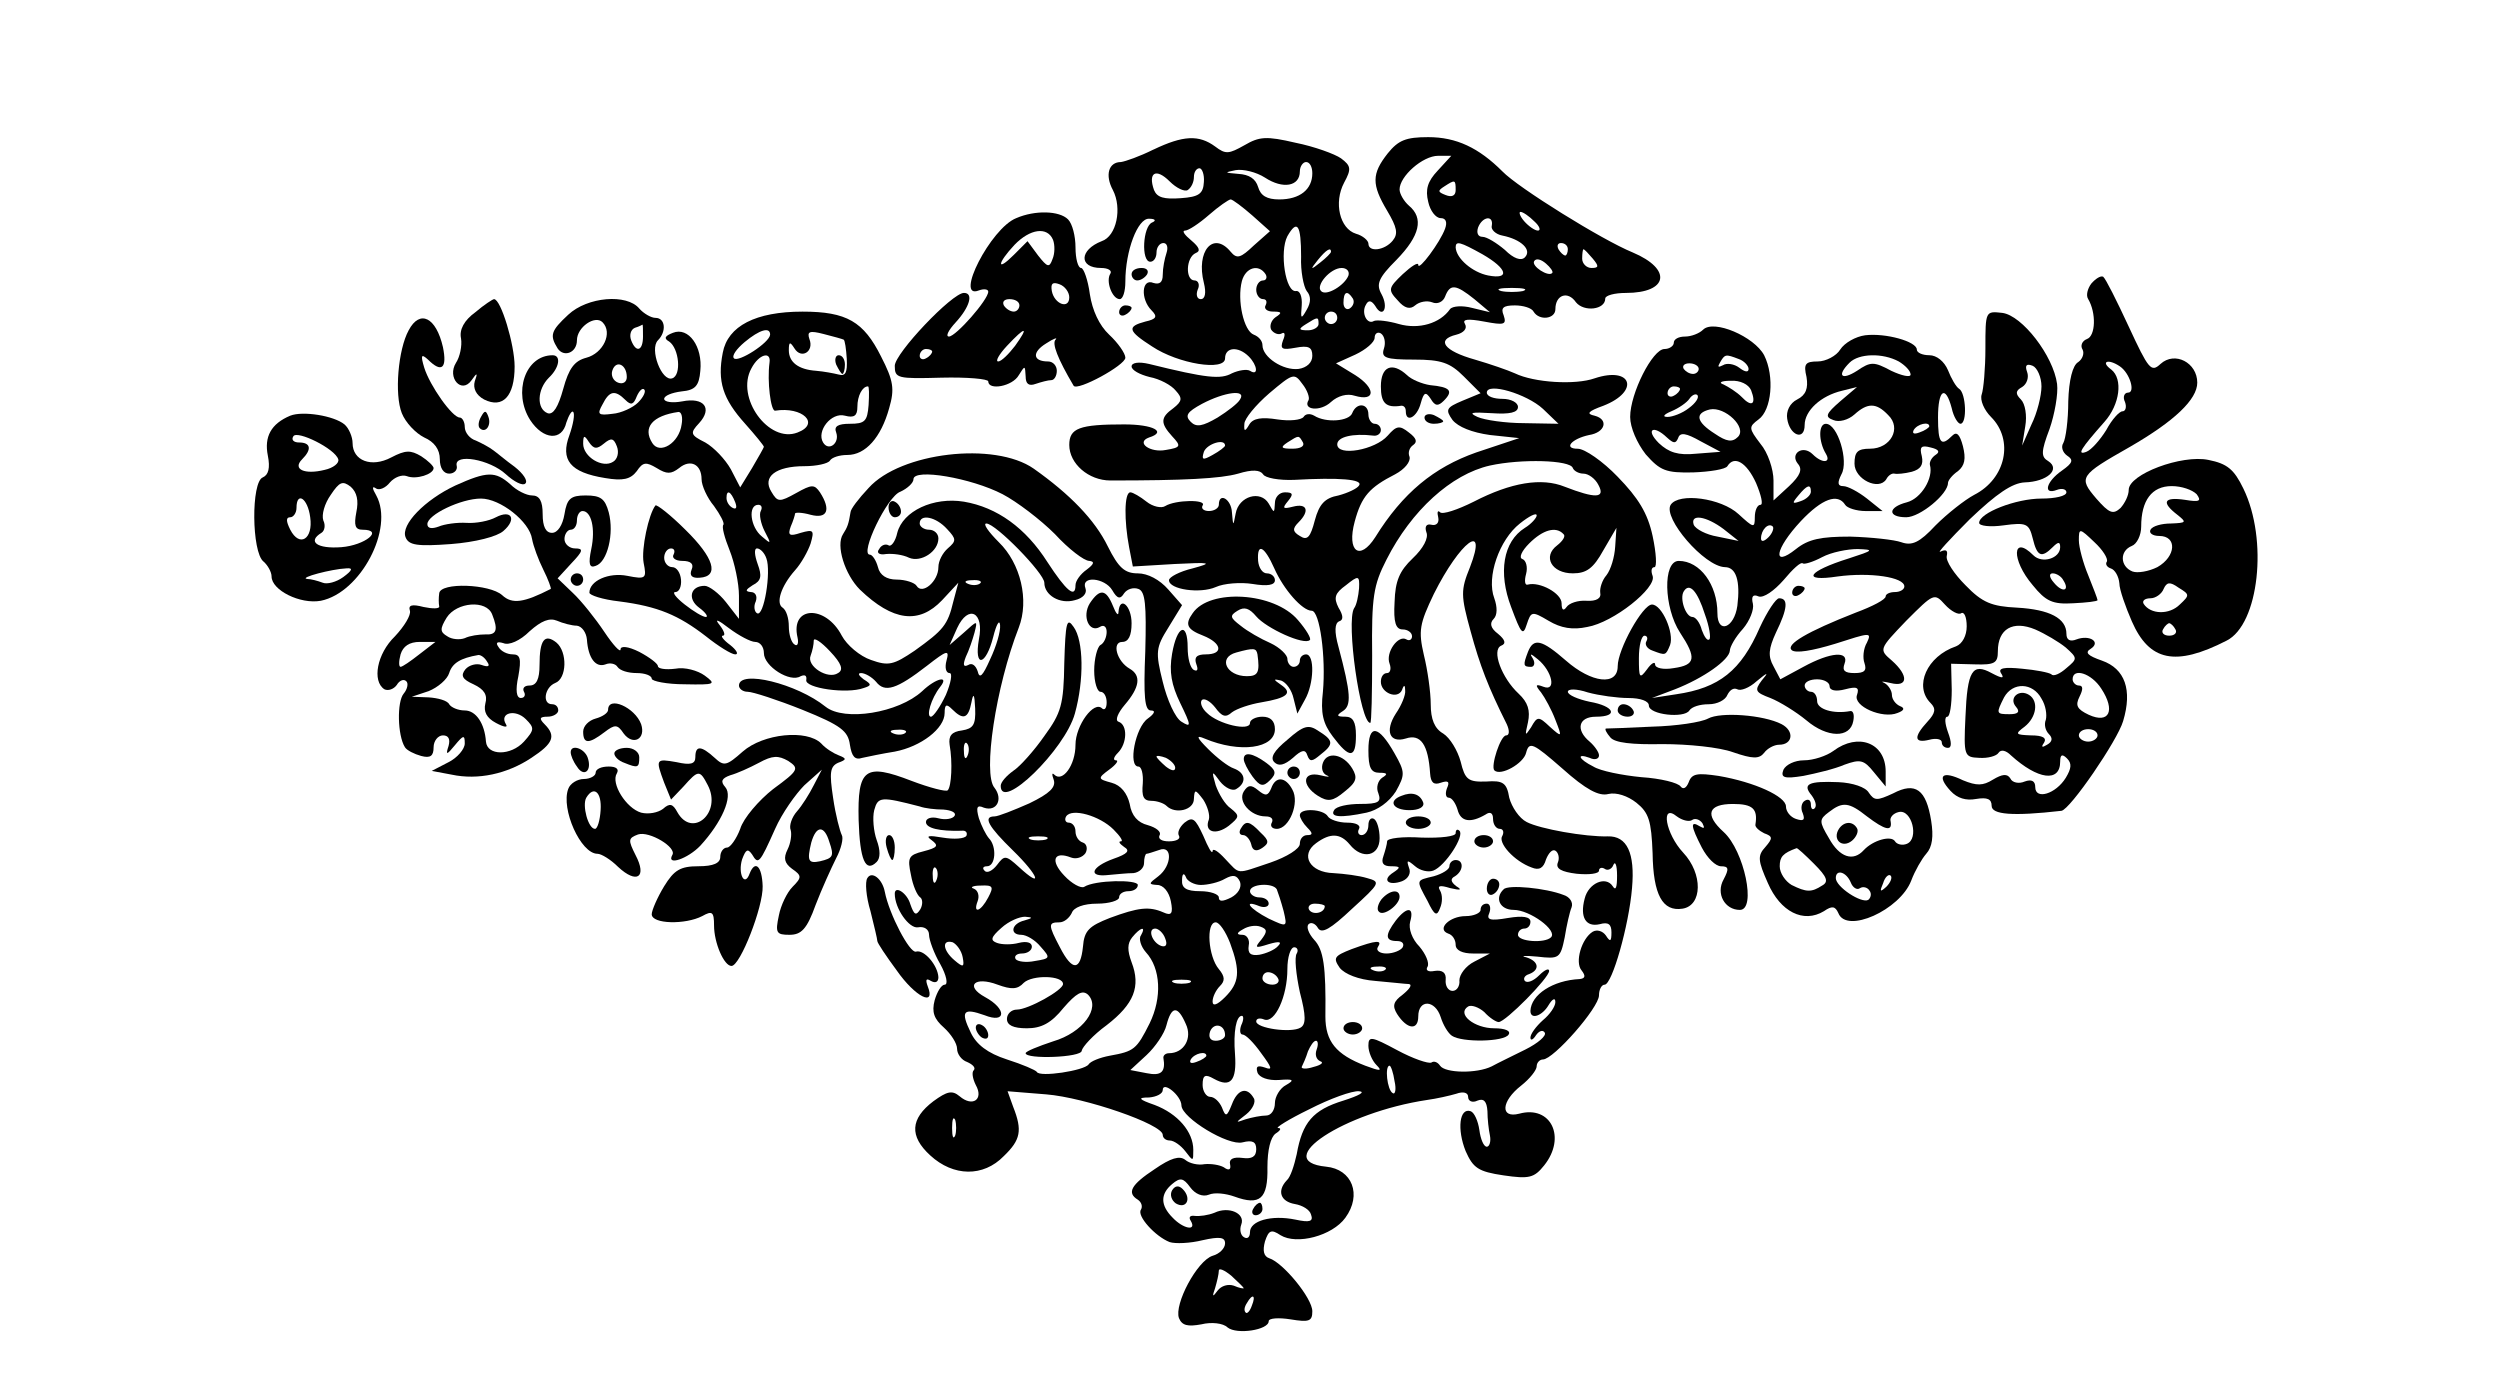 <?xml version="1.0" encoding="UTF-8" standalone="yes"?>
<svg version="1.0" xmlns="http://www.w3.org/2000/svg" width="400" height="223.357" viewBox="0 0 400 224" preserveAspectRatio="xMidYMid meet">
  <g transform="translate(0,224) scale(0.1,-0.1)" fill="#000000" stroke="none">
    <path d="M1845 2000 c-22 -11 -45 -19 -52 -20 -20 0 -26 -21 -13 -45 15 -29 6
-74 -18 -82 -36 -14 -37 -43 -1 -43 11 0 18 -4 15 -9 -8 -12 3 -41 15 -41 5 0
9 12 9 28 0 50 20 102 38 101 10 0 12 -3 5 -6 -15 -6 -18 -63 -3 -63 6 0 10 7
10 15 0 8 5 15 11 15 6 0 8 -7 5 -16 -3 -9 -6 -24 -6 -35 0 -12 -5 -16 -15
-13 -19 8 -21 -26 -3 -44 10 -10 8 -14 -10 -18 -30 -8 -28 -15 11 -40 42 -28
117 -40 117 -19 0 18 21 20 38 3 14 -14 16 -32 2 -23 -5 3 -18 1 -29 -4 -18
-10 -40 -8 -133 15 -17 4 -28 2 -28 -4 0 -6 13 -13 29 -17 16 -3 35 -13 42
-22 11 -12 10 -17 -4 -28 -21 -15 -21 -24 -2 -45 15 -16 14 -18 -10 -22 -25
-5 -49 12 -27 20 29 9 7 21 -40 21 -72 0 -88 -6 -88 -33 0 -30 31 -57 66 -57
118 0 177 3 205 11 23 7 35 6 40 -1 3 -6 26 -10 50 -9 72 4 111 1 104 -9 -3
-5 -18 -12 -33 -16 -22 -4 -31 -14 -38 -40 -7 -27 -12 -33 -24 -25 -12 7 -12
12 -2 22 18 18 14 31 -9 25 -16 -4 -18 -3 -8 9 9 11 8 14 -5 14 -9 0 -16 -8
-16 -17 -1 -17 -1 -17 -10 -1 -13 22 -48 12 -53 -16 -4 -21 -4 -21 -6 2 -1 21
-21 33 -21 12 0 -5 -7 -10 -16 -10 -8 0 -13 4 -10 9 7 10 -44 9 -60 -1 -6 -4
-20 -1 -30 7 -10 8 -22 15 -26 15 -10 0 -10 -46 -2 -88 l6 -31 67 4 c59 3 62
2 29 -7 -21 -5 -38 -14 -38 -19 0 -15 50 -22 75 -11 13 6 40 8 59 5 24 -4 36
-2 36 6 0 6 -6 11 -13 11 -7 0 -13 9 -14 20 -2 30 10 24 26 -12 15 -34 45 -68
60 -68 13 0 23 -75 18 -130 -4 -34 0 -51 16 -72 27 -36 37 -35 37 2 0 22 -5
30 -17 30 -14 0 -15 2 -4 9 14 9 13 28 -7 103 -7 25 -6 38 1 41 7 2 7 9 -1 22
-8 16 -6 23 12 36 20 16 22 16 21 -5 -1 -12 -4 -27 -8 -32 -13 -22 10 -184 26
-184 2 0 3 48 3 108 -1 94 2 113 23 154 40 79 104 137 166 151 50 11 129 9
133 -4 2 -5 10 -9 17 -9 8 0 19 -8 24 -18 12 -22 -5 -22 -54 -3 -37 15 -86 7
-146 -24 -26 -13 -50 -21 -54 -17 -4 4 -5 0 -3 -8 2 -9 -3 -14 -11 -12 -8 2
-11 -3 -8 -12 4 -9 -5 -26 -22 -42 -21 -20 -28 -36 -29 -70 -2 -33 2 -44 13
-44 8 0 15 -5 15 -11 0 -5 -4 -8 -9 -5 -13 8 -34 -21 -27 -39 3 -8 1 -15 -4
-15 -6 0 -10 -6 -10 -14 0 -18 27 -29 34 -13 3 9 5 8 5 -1 1 -7 -6 -24 -15
-37 -18 -28 -10 -48 16 -40 24 8 36 -10 39 -56 1 -15 6 -19 17 -15 12 4 15 2
10 -9 -3 -8 -2 -15 3 -15 5 0 11 -9 14 -19 5 -20 21 -22 45 -8 7 5 12 3 12 -7
0 -9 5 -16 11 -16 5 0 7 -5 4 -11 -8 -11 19 -41 47 -51 12 -5 19 -1 23 13 4
10 10 17 15 14 5 -3 7 -12 4 -19 -4 -10 6 -15 30 -18 20 -2 36 0 36 5 0 4 4 6
9 3 5 -4 12 0 14 6 3 7 6 0 6 -17 0 -19 -2 -25 -7 -17 -11 17 -39 5 -45 -20
-8 -30 2 -46 24 -41 14 4 19 0 19 -13 0 -15 -2 -16 -9 -5 -5 7 -14 10 -21 6
-18 -11 -29 -49 -18 -62 7 -9 6 -13 -3 -14 -43 -2 -78 -25 -79 -51 0 -15 19
-8 29 9 6 10 11 13 11 5 0 -7 -9 -20 -20 -29 -11 -10 -20 -22 -20 -28 0 -5 4
-4 9 4 5 7 11 9 14 4 3 -5 -11 -17 -31 -27 -20 -10 -45 -22 -54 -27 -24 -12
-75 -11 -83 1 -4 6 -10 8 -14 5 -5 -2 -29 6 -55 20 -41 22 -46 23 -46 7 0 -10
6 -24 13 -31 10 -10 6 -10 -18 -1 -47 18 -64 39 -64 79 1 81 -3 107 -18 123
-9 10 -13 21 -9 25 4 4 11 1 15 -6 6 -10 20 -2 55 31 45 41 46 43 24 49 -13 4
-37 7 -54 8 -38 1 -54 29 -28 48 23 17 39 16 54 -2 20 -25 48 -19 48 10 0 14
-4 28 -9 31 -5 3 -9 -2 -9 -10 0 -9 -5 -16 -11 -16 -5 0 -7 5 -4 10 3 6 -5 10
-19 10 -14 0 -28 5 -31 10 -7 12 -45 14 -45 2 0 -4 5 -13 12 -20 9 -9 9 -12 0
-12 -7 0 -12 -6 -12 -14 0 -8 -21 -21 -47 -30 -57 -19 -48 -20 -73 6 -11 12
-20 18 -20 12 -1 -5 -7 6 -15 25 -13 28 -17 31 -30 21 -8 -7 -12 -16 -9 -21 3
-5 -4 -9 -16 -9 -12 0 -18 4 -15 10 3 5 -5 12 -19 16 -16 4 -26 15 -29 34 -4
17 -14 30 -29 34 -22 6 -23 7 -4 21 11 8 16 15 11 15 -5 0 -4 5 3 12 15 15 16
45 1 50 -6 2 -1 14 10 27 24 28 27 47 8 58 -21 12 -29 43 -12 43 10 0 15 10
15 30 0 28 -19 45 -21 18 0 -7 -4 -3 -9 10 -11 27 -21 28 -37 4 -13 -21 -1
-48 16 -38 6 4 11 1 11 -8 0 -8 -4 -18 -10 -21 -5 -3 -10 -22 -10 -41 0 -19 5
-34 10 -34 6 0 10 -8 10 -17 0 -9 -3 -13 -7 -10 -13 14 -43 -27 -43 -58 0 -33
-21 -61 -34 -48 -4 4 -4 0 -1 -8 4 -12 -6 -22 -39 -38 -25 -11 -50 -21 -56
-21 -19 0 -10 -16 30 -55 41 -40 49 -63 9 -26 -21 19 -23 19 -35 3 -7 -9 -16
-14 -20 -9 -4 4 -2 7 4 7 14 0 16 32 3 45 -5 6 -12 20 -16 32 -5 18 -3 22 8
17 21 -7 31 14 17 32 -19 22 2 162 39 257 17 44 3 103 -32 137 -17 17 -26 30
-20 30 15 0 93 -80 93 -95 0 -20 25 -35 49 -28 13 3 20 11 17 19 -8 21 31 17
43 -3 8 -14 13 -15 19 -5 5 7 15 10 23 7 11 -4 13 -25 11 -100 -3 -73 -1 -95
9 -95 8 0 6 -5 -5 -13 -20 -14 -32 -77 -15 -77 5 0 8 -12 7 -27 -2 -21 1 -28
14 -28 9 0 20 -4 24 -8 14 -14 44 -7 44 11 1 16 2 16 15 -1 7 -11 11 -25 9
-32 -8 -20 11 -26 32 -10 17 14 18 16 3 28 -9 6 -19 23 -24 37 -7 24 -6 24 7
6 8 -10 20 -16 26 -12 17 10 15 26 -4 33 -9 3 -27 17 -41 31 -19 19 -20 23 -6
17 57 -24 113 -16 113 15 0 13 -7 20 -20 20 -11 0 -20 -5 -20 -10 0 -14 -51
-2 -69 16 -8 7 -12 17 -8 21 4 3 13 -2 21 -12 11 -15 17 -17 27 -8 8 6 29 13
47 16 42 7 51 15 32 28 -13 9 -13 10 0 7 8 -3 17 -15 20 -29 l6 -24 12 22 c15
26 16 73 2 73 -5 0 -10 -4 -10 -10 0 -5 -4 -10 -10 -10 -5 0 -10 6 -10 13 0 6
-12 18 -27 25 -16 7 -37 19 -48 28 -17 13 -18 16 -5 24 11 7 19 4 30 -9 16
-19 77 -47 86 -38 3 2 -6 17 -19 32 -38 45 -142 51 -169 11 -13 -18 -9 -26 17
-36 30 -12 33 -30 4 -30 -15 0 -19 -5 -15 -16 3 -8 2 -12 -4 -9 -6 3 -10 19
-10 36 0 42 -17 36 -25 -10 -5 -29 -1 -50 13 -79 18 -37 18 -40 2 -30 -10 6
-23 35 -30 64 -12 48 -11 55 9 87 l22 36 -22 25 c-14 16 -33 26 -49 26 -21 0
-31 9 -48 43 -21 43 -61 84 -119 125 -63 44 -214 26 -265 -31 -16 -17 -29 -34
-29 -39 -3 -19 -5 -24 -12 -35 -12 -18 3 -65 27 -89 53 -51 95 -56 132 -17
l26 28 -8 -30 c-9 -38 -16 -46 -62 -79 -34 -23 -42 -25 -70 -15 -18 6 -39 24
-47 39 -26 50 -83 48 -71 -3 2 -9 0 -15 -5 -11 -5 3 -9 16 -9 29 0 13 -4 26
-10 30 -11 7 -3 34 20 60 10 11 21 31 25 43 6 21 5 23 -16 17 -18 -6 -21 -4
-16 10 4 9 7 19 7 21 0 2 11 2 25 -2 27 -7 33 8 15 36 -9 13 -13 13 -38 -1
-27 -15 -30 -15 -40 2 -15 24 7 41 53 41 19 0 38 4 41 9 3 5 15 9 28 9 29 0
54 28 67 75 9 31 7 44 -13 83 -28 56 -55 72 -126 72 -75 0 -120 -23 -128 -66
-9 -46 0 -74 36 -114 16 -18 30 -35 30 -37 0 -1 -9 -17 -19 -34 l-19 -31 -15
29 c-9 16 -27 35 -41 43 -24 12 -25 15 -10 31 22 24 8 42 -27 35 -16 -3 -29
-1 -29 4 0 5 12 10 28 12 22 2 28 9 30 33 4 39 -19 71 -44 61 -13 -5 -15 -9
-6 -14 16 -11 20 -54 5 -59 -17 -6 -37 47 -23 61 14 14 12 36 -4 36 -7 0 -19
7 -26 15 -20 24 -83 19 -114 -10 -28 -26 -30 -33 -17 -54 10 -15 31 -7 31 13
0 21 29 41 41 29 17 -17 1 -50 -26 -57 -19 -5 -28 -17 -37 -50 -8 -29 -16 -42
-25 -39 -18 7 -17 38 2 57 17 16 20 36 6 36 -44 0 -64 -60 -36 -104 21 -32 51
-34 58 -4 4 12 9 20 11 17 3 -3 0 -20 -6 -37 -15 -40 1 -60 57 -69 29 -5 41
-2 51 11 10 15 15 15 32 5 16 -10 23 -10 36 0 18 15 36 6 36 -18 0 -10 9 -30
20 -43 10 -14 17 -27 15 -30 -3 -3 2 -21 10 -41 8 -20 15 -53 15 -73 l0 -37
-21 27 c-11 14 -27 26 -34 26 -23 0 -28 -21 -9 -35 11 -8 15 -15 11 -15 -5 0
-20 9 -34 20 -14 11 -21 20 -15 20 6 0 10 9 9 20 -1 11 -7 20 -14 20 -7 0 -13
7 -13 15 0 8 5 15 11 15 5 0 7 -4 4 -10 -3 -5 3 -10 14 -10 14 0 19 -5 15 -14
-4 -10 1 -14 13 -13 32 2 23 32 -23 77 -24 24 -46 41 -48 39 -11 -14 -23 -70
-19 -92 5 -25 4 -27 -26 -21 -30 6 -61 -8 -61 -27 0 -4 21 -11 48 -14 62 -8
95 -22 139 -56 20 -16 41 -29 47 -29 6 0 2 7 -8 15 -11 8 -16 15 -12 15 5 0 2
8 -5 17 -9 11 -3 9 15 -5 16 -12 35 -22 42 -22 8 0 14 -8 14 -18 0 -21 42 -48
59 -37 7 3 10 1 9 -6 -3 -13 65 -23 92 -13 13 4 13 6 0 14 -8 6 -10 10 -4 10
6 0 17 -6 24 -14 14 -18 33 -12 82 26 32 25 36 26 31 8 -3 -11 -1 -20 5 -20 5
0 2 -16 -6 -35 -9 -19 -20 -35 -24 -35 -8 0 0 29 15 48 15 19 -7 14 -29 -7
-38 -35 -125 -49 -155 -25 -46 37 -139 60 -139 34 0 -5 6 -10 14 -10 8 0 48
-13 88 -29 62 -25 73 -34 76 -56 3 -19 8 -25 20 -21 9 2 33 7 52 10 42 8 80
37 80 62 0 14 3 15 12 6 18 -18 26 -15 31 11 3 16 5 14 6 -10 1 -26 -3 -32
-21 -35 -17 -2 -22 -9 -20 -23 5 -28 3 -67 -3 -73 -2 -3 -29 4 -58 15 -75 29
-87 20 -85 -63 2 -64 11 -85 29 -67 6 6 6 19 0 35 -5 14 -7 36 -4 48 6 22 11
22 73 6 8 -3 25 -5 38 -5 13 -1 21 -5 18 -10 -3 -5 -15 -7 -26 -4 -11 3 -20 0
-20 -6 0 -10 22 -15 57 -14 7 1 10 -3 8 -8 -3 -5 -20 -6 -38 -3 -23 4 -28 3
-18 -4 12 -9 10 -12 -13 -18 -24 -6 -26 -10 -20 -38 3 -17 10 -33 15 -36 4 -3
4 -12 0 -19 -7 -11 -10 -9 -16 8 -5 18 -25 31 -25 17 0 -24 23 -56 37 -54 10
2 18 -3 18 -12 0 -8 8 -30 18 -47 10 -18 13 -33 7 -33 -5 0 -12 -11 -16 -25
-5 -19 -1 -30 15 -44 11 -10 21 -25 21 -34 0 -8 7 -18 16 -21 9 -4 14 -9 11
-13 -4 -3 -2 -14 3 -24 13 -23 -5 -36 -26 -18 -12 10 -20 8 -42 -8 -37 -28
-39 -56 -5 -87 37 -34 85 -35 118 -1 27 26 30 41 15 79 l-9 25 62 -5 c62 -5
187 -48 187 -65 0 -5 5 -9 11 -9 7 0 18 -8 25 -17 13 -17 13 -17 13 2 0 29
-25 58 -62 72 -26 9 -28 12 -9 12 12 1 22 6 22 12 0 15 30 -9 30 -25 1 -20 75
-65 98 -59 16 4 22 1 22 -11 0 -12 -7 -16 -22 -14 -15 2 -22 -2 -20 -10 2 -9
-2 -11 -10 -5 -7 4 -21 6 -31 5 -10 -2 -24 1 -31 7 -9 7 -23 3 -49 -15 -38
-25 -45 -38 -27 -49 6 -4 8 -11 5 -16 -7 -10 23 -43 46 -52 9 -3 33 -2 53 3
27 6 36 5 36 -5 0 -8 -9 -17 -20 -20 -25 -8 -62 -78 -54 -100 5 -12 14 -14 36
-10 16 4 35 2 42 -5 15 -12 66 -4 66 10 0 5 16 6 35 3 30 -5 35 -3 35 13 0 21
-47 78 -69 85 -9 3 -11 12 -7 27 6 18 10 20 25 10 26 -16 83 -1 104 28 27 37
11 78 -31 82 -90 9 29 87 162 107 15 2 37 7 47 10 11 4 19 2 19 -5 0 -7 7 -10
15 -6 10 4 15 -1 16 -17 0 -12 2 -30 4 -39 2 -10 -1 -18 -5 -18 -5 0 -10 12
-12 27 -2 14 -8 28 -14 30 -18 6 -22 -29 -8 -64 12 -27 20 -33 61 -39 41 -6
49 -4 65 16 36 45 11 97 -40 83 -31 -8 -29 20 3 45 14 11 25 25 25 31 0 6 5
11 10 11 17 0 90 83 90 103 0 9 4 17 9 17 12 0 39 95 44 155 5 56 -8 84 -39
83 -36 -1 -109 12 -130 23 -12 6 -24 24 -28 39 -4 24 -10 28 -37 26 -29 -1
-34 3 -41 32 -5 18 -17 38 -28 45 -14 8 -20 23 -20 47 0 19 -5 55 -11 79 -9
39 -7 50 16 98 42 84 87 118 58 43 -15 -37 -15 -45 1 -103 15 -55 28 -89 58
-149 5 -11 4 -18 -1 -18 -9 0 -25 -49 -19 -56 10 -10 47 11 51 28 5 19 11 16
58 -25 38 -34 59 -45 74 -41 13 3 31 -3 45 -14 20 -16 24 -29 26 -81 1 -67 16
-94 48 -89 32 5 33 56 1 90 -28 30 -37 80 -10 58 8 -6 19 -9 24 -6 5 4 13 1
17 -5 4 -8 3 -9 -4 -5 -16 10 -15 1 3 -34 9 -17 22 -30 31 -30 12 0 13 -4 4
-21 -13 -23 2 -49 26 -49 27 0 7 95 -26 125 -31 28 -25 45 15 45 32 0 40 -8
36 -33 -1 -4 6 -10 14 -14 14 -5 14 -8 2 -22 -13 -14 -12 -22 4 -58 20 -46 57
-65 90 -45 13 9 18 8 23 -3 13 -34 99 5 117 52 6 16 17 35 24 43 10 11 12 28
8 53 -8 50 -25 63 -61 44 -26 -12 -30 -12 -39 1 -5 9 -26 16 -49 17 -48 2 -58
-3 -43 -21 6 -8 9 -17 5 -21 -3 -3 -6 -1 -6 6 0 7 -4 10 -10 6 -5 -3 -7 -12
-3 -20 4 -11 1 -13 -11 -9 -9 3 -16 12 -16 20 0 16 -50 39 -108 49 -34 5 -43
4 -48 -10 -4 -10 -9 -12 -13 -7 -4 6 -32 13 -63 15 -31 3 -66 10 -77 17 -24
12 -28 22 -6 14 8 -4 15 -2 15 4 0 5 -7 15 -15 22 -23 19 -18 40 10 40 37 0
30 17 -10 24 -19 4 -35 11 -35 16 0 5 14 5 32 -1 18 -5 48 -9 65 -9 20 0 33
-5 33 -12 0 -15 57 -21 65 -8 4 6 17 10 31 10 14 0 27 7 30 15 4 8 10 12 16 9
5 -3 19 2 31 13 18 15 20 15 8 1 -12 -16 -10 -19 14 -28 15 -6 41 -22 58 -36
33 -28 70 -29 75 -1 2 10 0 17 -5 16 -27 -5 -53 3 -53 16 0 8 -4 15 -10 15 -5
0 -10 5 -10 10 0 6 9 10 20 10 11 0 20 -5 20 -11 0 -7 10 -9 25 -5 19 5 23 3
19 -9 -7 -18 41 -39 65 -29 11 4 12 8 4 11 -7 3 -13 11 -13 18 0 7 -6 16 -12
19 -7 3 -3 3 10 0 28 -7 29 12 2 36 -21 18 -21 18 23 64 44 44 45 45 62 26 10
-11 22 -17 26 -14 5 3 9 -6 9 -21 0 -15 -7 -28 -17 -32 -47 -16 -68 -64 -41
-91 9 -9 8 -16 -5 -30 -23 -25 -21 -35 3 -29 11 3 20 1 20 -4 0 -5 4 -9 10 -9
6 0 6 9 0 25 -5 14 -6 25 -1 25 4 0 7 19 7 43 l-1 42 38 -1 c32 -1 37 2 37 21
0 36 24 50 60 35 16 -7 38 -20 49 -29 19 -17 19 -18 1 -33 -10 -9 -21 -14 -24
-10 -4 3 -25 7 -47 9 -29 3 -39 1 -34 -7 6 -9 2 -9 -15 0 -31 17 -39 4 -42
-70 -3 -63 -2 -65 22 -66 14 -1 28 3 31 8 4 6 12 4 20 -4 43 -39 79 -44 79
-10 0 11 3 13 11 5 8 -8 7 -16 -2 -31 -16 -26 -49 -36 -49 -15 0 10 -6 13 -17
9 -9 -4 -20 -2 -23 5 -5 8 -13 7 -28 -2 -16 -10 -26 -10 -48 -1 -33 16 -43 8
-20 -17 11 -12 25 -16 41 -13 18 3 25 0 25 -11 0 -14 33 -17 112 -8 14 2 90
113 99 144 15 50 3 84 -34 97 -23 8 -28 13 -18 19 17 11 -2 23 -23 15 -10 -4
-16 -1 -16 9 0 25 -27 39 -79 42 -41 2 -56 8 -83 36 -18 18 -32 39 -30 47 2 9
-1 11 -10 7 -7 -4 14 19 47 52 43 41 68 58 88 59 36 1 58 21 38 34 -12 7 -12
15 2 52 8 23 14 56 12 72 -6 45 -56 110 -88 114 -27 3 -27 3 -27 -57 0 -32 -3
-66 -6 -74 -3 -9 4 -25 15 -36 37 -37 24 -99 -27 -125 -15 -8 -43 -30 -62 -49
-26 -28 -38 -33 -55 -27 -11 4 -48 8 -82 9 -47 0 -67 -4 -87 -20 -39 -31 -34
0 8 45 34 36 59 45 71 26 3 -5 18 -10 33 -10 l27 0 -25 20 c-14 11 -31 20 -38
20 -9 0 -10 5 -3 19 12 21 -6 81 -25 81 -12 0 -12 -28 0 -48 9 -15 -6 -16 -21
-1 -16 16 -37 1 -24 -15 8 -9 4 -19 -14 -36 l-25 -23 0 32 c0 18 -9 45 -21 59
-19 25 -19 27 -3 39 21 15 26 69 9 103 -16 30 -81 58 -98 41 -6 -6 -19 -11
-29 -11 -10 0 -18 -4 -18 -10 0 -5 -7 -10 -15 -10 -19 0 -55 -71 -55 -109 0
-17 11 -42 25 -60 23 -26 32 -30 76 -29 27 1 52 5 55 10 11 18 31 6 46 -27 8
-19 12 -35 7 -35 -5 0 -9 -9 -9 -20 0 -18 -2 -17 -26 5 -28 26 -96 35 -109 15
-13 -21 54 -99 87 -100 18 0 25 -22 20 -62 -5 -36 -32 -46 -32 -12 0 46 -28
84 -62 84 -26 0 -24 -75 2 -115 27 -41 25 -52 -10 -57 -17 -3 -30 0 -30 6 0 5
-6 2 -13 -8 -12 -16 -13 -14 -13 18 0 20 4 36 9 36 4 0 6 -4 3 -9 -3 -5 1 -12
10 -15 21 -8 21 -8 28 9 7 19 -13 65 -29 65 -15 0 -55 -72 -55 -99 0 -32 -42
-27 -83 9 -39 34 -52 37 -61 14 -8 -21 -8 -24 5 -24 5 0 7 6 3 13 -6 9 -4 9 8
-1 23 -19 30 -52 9 -44 -13 5 -14 3 -4 -9 6 -8 17 -28 23 -44 11 -28 11 -29
-9 -11 -18 17 -20 17 -30 -1 -10 -15 -10 -14 -5 8 4 19 0 32 -15 46 -27 25
-44 70 -28 77 8 3 7 9 -5 19 -12 9 -14 17 -7 24 6 6 6 19 1 33 -13 34 8 94 41
120 15 12 27 18 27 13 0 -4 -9 -14 -19 -20 -35 -22 -43 -72 -22 -127 16 -43
19 -47 25 -28 7 21 8 22 35 6 20 -12 39 -15 62 -10 42 7 112 63 105 82 -3 8
-2 14 3 14 4 0 3 22 -3 50 -8 37 -23 61 -56 95 -24 25 -53 45 -64 45 -24 0
-10 16 18 22 26 4 32 25 9 31 -14 3 -11 7 14 16 59 23 46 64 -14 44 -31 -11
-97 -7 -128 8 -11 5 -40 15 -64 22 -50 14 -63 32 -30 40 12 3 18 10 14 17 -5
8 4 9 31 4 32 -6 36 -5 31 10 -5 12 -1 16 18 16 13 0 27 -4 30 -10 9 -15 35
-12 35 4 0 23 20 30 33 11 13 -16 47 -12 47 6 0 5 15 9 33 9 68 0 75 38 11 65
-49 20 -184 104 -209 130 -38 38 -74 55 -119 55 -36 0 -48 -5 -65 -26 -26 -33
-26 -50 -1 -92 16 -27 18 -37 9 -48 -13 -16 -39 -19 -39 -5 0 5 -9 13 -20 16
-26 8 -36 50 -19 82 12 22 11 27 -5 39 -10 7 -43 19 -73 25 -47 11 -58 10 -82
-4 -25 -14 -30 -15 -47 -2 -26 19 -51 18 -99 -5z m456 -34 c-16 -17 -20 -30
-15 -50 3 -14 12 -26 20 -26 8 0 11 -6 7 -17 -8 -22 -43 -69 -43 -58 0 5 -11
-2 -25 -15 -23 -22 -24 -25 -8 -42 11 -13 20 -15 28 -8 7 6 19 8 27 5 9 -4 18
1 21 9 8 21 17 20 47 -4 l25 -21 -29 7 c-15 4 -31 3 -35 -2 -16 -23 -50 -33
-82 -24 -17 5 -35 7 -40 5 -11 -7 -21 13 -13 26 4 8 9 7 15 -2 12 -21 22 -3
10 19 -9 16 -5 26 24 55 38 39 44 67 20 87 -8 7 -15 19 -15 26 0 21 37 54 62
54 l21 0 -22 -24z m-201 -4 c0 -26 -20 -42 -53 -42 -20 0 -30 6 -34 20 -4 13
-14 20 -32 21 -22 2 -23 2 -4 6 12 2 33 -3 47 -12 29 -19 56 -14 56 10 0 8 5
15 10 15 6 0 10 -8 10 -18z m-200 -27 c6 4 10 13 10 21 0 8 4 14 9 14 4 0 8
-10 7 -22 -1 -19 -8 -24 -37 -26 -27 -2 -38 1 -43 13 -10 28 3 36 25 14 11
-11 24 -17 29 -14z m430 0 c0 -9 -6 -12 -16 -8 -13 5 -13 7 -2 14 17 11 18 11
18 -6z m-326 -41 l28 -25 -26 -23 c-21 -20 -27 -22 -37 -10 -28 34 -56 1 -43
-50 4 -16 2 -26 -5 -26 -6 0 -8 7 -5 15 4 8 1 15 -5 15 -15 0 -14 37 2 44 8 3
6 9 -7 20 -11 9 -16 16 -10 16 5 0 22 11 38 25 16 14 32 25 35 25 3 0 19 -12
35 -26z m452 -9 c9 -8 11 -15 6 -15 -5 0 -15 7 -22 15 -7 8 -9 15 -6 15 4 0
14 -7 22 -15z m-68 -7 c-2 -6 6 -14 17 -16 30 -6 48 -23 36 -35 -6 -6 -18 -2
-32 12 -13 11 -29 21 -36 21 -7 0 -10 6 -7 15 7 18 25 20 22 3z m-306 -50 c-1
-23 4 -48 9 -55 7 -8 7 -18 0 -30 -9 -16 -10 -15 -8 7 1 14 -3 24 -9 23 -17
-3 -27 63 -14 88 16 28 22 18 22 -33z m291 4 c40 -23 45 -41 9 -34 -25 5 -51
27 -52 45 0 11 7 9 43 -11z m137 8 c0 -5 -2 -10 -4 -10 -3 0 -8 5 -11 10 -3 6
-1 10 4 10 6 0 11 -4 11 -10z m-380 -4 c0 -2 -8 -10 -17 -17 -16 -13 -17 -12
-4 4 13 16 21 21 21 13z m420 -11 c10 -12 10 -15 -2 -15 -8 0 -15 7 -15 15 0
8 1 15 2 15 2 0 8 -7 15 -15z m-65 -23 c-6 -7 -34 11 -29 19 3 5 11 3 19 -4 7
-6 12 -13 10 -15z m-460 -2 c3 -5 1 -10 -4 -10 -6 0 -11 -7 -11 -15 0 -8 5
-15 11 -15 5 0 7 -4 4 -10 -3 -5 2 -10 12 -10 14 0 15 -2 4 -9 -7 -5 -10 -14
-7 -20 4 -6 12 -9 17 -6 5 3 6 -2 2 -11 -5 -14 -2 -16 20 -12 21 4 27 1 27
-13 0 -11 -9 -19 -22 -21 -25 -3 -58 19 -58 38 0 7 -6 14 -14 17 -16 6 -27 55
-19 86 6 22 27 28 38 11z m133 -2 c-6 -16 -36 -34 -44 -25 -9 9 15 37 33 37 8
0 13 -5 11 -12z m280 -25 c-10 -2 -26 -2 -35 0 -10 3 -2 5 17 5 19 0 27 -2 18
-5z m-273 -12 c3 -5 1 -12 -5 -16 -5 -3 -10 1 -10 9 0 18 6 21 15 7z m-25 -31
c0 -5 -4 -10 -10 -10 -5 0 -10 5 -10 10 0 6 5 10 10 10 6 0 10 -4 10 -10z
m-30 -10 c0 -5 -8 -10 -17 -10 -15 0 -16 2 -3 10 19 12 20 12 20 0z m-1084
-20 c0 -23 -11 -27 -19 -6 -3 8 -1 17 6 20 7 2 12 5 12 5 1 1 1 -8 1 -19z
m204 3 c-1 -13 -51 -45 -58 -38 -4 4 4 15 17 26 24 20 41 25 41 12z m118 -8
c2 -1 4 -15 5 -31 1 -22 -2 -28 -13 -25 -8 2 -24 5 -36 6 -29 2 -44 14 -44 33
0 14 2 14 9 3 11 -18 32 -5 24 15 -4 12 0 14 23 8 16 -4 30 -8 32 -9z m867
-14 c-5 -15 2 -18 48 -18 44 0 58 -5 80 -27 l27 -27 -29 -12 c-26 -11 -28 -14
-16 -31 9 -11 31 -20 60 -24 l47 -5 -69 -23 c-68 -24 -118 -65 -162 -136 -25
-39 -46 -23 -33 25 11 41 24 55 65 76 15 8 25 20 23 28 -3 7 0 15 6 19 7 5 5
11 -7 20 -15 12 -20 11 -34 -5 -20 -23 -81 -34 -81 -14 0 12 25 18 58 14 6 -1
12 3 12 9 0 5 -4 10 -10 10 -5 0 -10 7 -10 15 0 18 -19 20 -26 2 -5 -13 -42
-16 -61 -4 -7 4 -14 3 -17 -2 -4 -5 -22 -7 -42 -4 -25 4 -39 2 -45 -8 -7 -12
-9 -12 -8 1 0 8 18 30 40 49 38 32 40 33 53 15 8 -10 12 -22 10 -26 -10 -16
19 -19 36 -3 11 10 26 14 38 10 34 -10 34 12 1 33 l-31 19 31 14 c17 8 31 20
31 27 0 7 5 10 10 7 6 -4 8 -15 5 -24z m-986 -23 c-4 -30 2 -78 9 -77 44 7 73
-21 36 -35 -46 -18 -100 56 -74 103 12 23 32 28 29 9z m1555 6 c9 -3 16 -11
16 -16 0 -6 -6 -5 -15 2 -8 6 -20 8 -26 4 -8 -4 -9 -3 -5 4 8 14 9 14 30 6z
m-1784 -29 c0 -8 -6 -12 -14 -9 -8 3 -12 12 -9 20 6 17 23 9 23 -11z m1720 13
c0 -4 -4 -8 -9 -8 -6 0 -12 4 -15 8 -3 5 1 9 9 9 8 0 15 -4 15 -9z m550 -28
c0 -15 -7 -43 -16 -61 l-15 -34 5 31 c3 17 0 36 -7 43 -9 9 -9 14 2 20 8 5 11
16 8 24 -4 11 -1 14 9 10 7 -3 14 -18 14 -33z m-466 -6 c9 -23 1 -28 -15 -11
-8 8 -21 16 -29 20 -9 3 -4 6 11 6 16 1 29 -6 33 -15z m-1786 -20 c-8 -8 -27
-17 -41 -18 -23 -3 -25 -1 -16 15 11 22 20 24 37 7 9 -9 13 -7 18 6 4 9 9 14
12 11 3 -3 -1 -12 -10 -21z m370 -4 c-2 -26 -6 -30 -30 -30 -19 0 -26 -4 -22
-14 6 -17 -12 -31 -21 -16 -11 18 13 49 35 43 15 -4 20 0 20 14 0 18 8 33 17
33 2 0 2 -13 1 -30z m1082 -6 l25 -24 -55 1 c-30 0 -64 5 -75 10 -15 7 -10 8
23 6 29 -2 42 1 42 10 0 7 -11 13 -25 13 -14 0 -25 4 -25 10 0 17 64 -2 90
-26z m220 32 c0 -3 -4 -8 -10 -11 -5 -3 -10 -1 -10 4 0 6 5 11 10 11 6 0 10
-2 10 -4z m-706 -17 c-3 -6 -20 -19 -36 -29 -24 -14 -34 -16 -43 -7 -10 10 -6
16 18 29 36 19 72 24 61 7z m720 -14 c-10 -8 -26 -14 -34 -14 -9 0 -6 4 6 9
12 5 25 14 29 20 4 6 10 9 13 6 3 -4 -3 -13 -14 -21z m79 -46 c-9 -9 -18 -8
-37 5 -30 19 -33 33 -8 39 24 5 60 -29 45 -44z m-1695 20 c-4 -30 -35 -49 -47
-30 -16 25 0 44 42 50 5 0 7 -9 5 -20z m1581 -21 c11 -10 14 -10 18 -1 3 10
13 8 36 -5 l32 -17 -39 -3 c-29 -3 -44 2 -60 17 -22 22 -9 30 13 9z m-1706
-10 c12 10 16 9 21 -4 4 -10 1 -21 -6 -25 -17 -11 -48 8 -48 29 0 14 2 14 9 3
8 -12 13 -12 24 -3z m1122 2 c3 -6 -4 -10 -17 -10 -18 0 -20 2 -8 10 19 12 18
12 25 0z m-125 -5 c0 -2 -9 -9 -20 -15 -16 -9 -18 -8 -14 5 5 13 34 22 34 10z
m-357 -78 c23 -12 61 -41 84 -64 22 -24 47 -43 55 -43 9 -1 8 -5 -4 -14 -10
-7 -18 -18 -18 -25 0 -22 -15 -9 -45 37 -35 55 -81 88 -134 97 -49 8 -98 -15
-107 -50 -3 -14 -10 -23 -14 -20 -5 3 -12 0 -15 -6 -5 -6 0 -10 11 -8 11 1 27
-1 37 -6 19 -8 47 10 47 31 0 8 -7 14 -15 14 -8 0 -15 5 -15 10 0 16 26 11 44
-9 15 -16 15 -19 1 -31 -8 -7 -15 -20 -15 -30 0 -23 -26 -45 -35 -30 -3 5 -18
10 -32 10 -16 0 -27 7 -30 20 -3 11 -9 20 -13 20 -17 0 28 94 49 101 11 5 21
14 21 20 0 18 93 2 143 -24z m1297 4 c0 -5 -7 -12 -16 -15 -14 -5 -15 -4 -4 9
14 17 20 19 20 6z m-1726 -17 c3 -8 2 -12 -4 -9 -6 3 -10 10 -10 16 0 14 7 11
14 -7z m41 -14 c-3 -5 0 -20 6 -32 11 -21 11 -22 -4 -9 -19 15 -23 51 -6 51 5
0 7 -4 4 -10z m1545 -29 l24 -19 -34 7 c-18 3 -35 12 -38 19 -6 18 20 14 48
-7z m72 -13 c-7 -7 -12 -8 -12 -2 0 14 12 26 19 19 2 -3 -1 -11 -7 -17z m-329
5 c4 -3 -1 -11 -10 -18 -24 -18 -9 -45 25 -45 22 0 33 8 49 37 l21 36 -2 -30
c-1 -17 -7 -37 -14 -46 -7 -8 -11 -21 -10 -28 2 -9 -6 -14 -22 -13 -14 1 -28
-4 -32 -10 -5 -7 -8 -5 -8 6 0 16 -35 35 -54 30 -5 -2 -6 6 -3 17 3 11 0 22
-6 24 -6 2 -1 13 11 25 22 22 43 28 55 15z m-1279 -39 c8 -21 -4 -95 -15 -88
-4 2 -6 11 -2 19 3 9 -1 15 -8 15 -10 1 -8 4 3 11 14 7 15 15 8 34 -5 14 -6
25 -1 25 5 0 12 -7 15 -16z m1737 0 c-67 -21 -77 -38 -18 -29 52 7 107 -1 107
-16 0 -5 -7 -9 -15 -9 -8 0 -15 -3 -15 -7 0 -5 -21 -16 -48 -26 -79 -31 -112
-51 -103 -60 6 -6 34 -1 70 10 56 18 59 19 51 2 -6 -10 -7 -25 -4 -33 4 -12 0
-16 -16 -16 -16 0 -20 4 -16 15 8 21 -22 19 -66 -5 l-37 -20 -11 21 c-9 16 -8
28 4 54 19 39 20 55 5 55 -5 0 -19 -21 -31 -47 -30 -69 -65 -97 -134 -107
l-39 -6 37 14 c46 18 87 47 88 62 0 6 9 22 21 35 11 13 18 31 16 40 -3 12 0
16 9 12 8 -3 25 9 40 26 15 18 28 30 31 27 2 -2 16 2 31 10 15 8 41 13 57 13
27 -1 26 -2 -14 -15z m-1394 -40 c-3 -3 -12 -4 -19 -1 -8 3 -5 6 6 6 11 1 17
-2 13 -5z m1163 -50 c7 -19 10 -38 7 -40 -3 -3 -8 4 -12 15 -3 12 -10 21 -15
21 -11 0 -21 30 -14 41 9 15 22 1 34 -37z m-1165 -40 c-8 -46 11 -43 23 4 5
20 10 29 11 19 1 -10 -6 -34 -16 -55 -12 -27 -17 -32 -20 -19 -3 9 -9 14 -15
10 -8 -4 -9 0 -4 13 5 10 11 28 14 39 5 20 5 20 -17 0 l-23 -20 12 27 c18 39
44 26 35 -18z m-226 -54 c-16 -11 -51 11 -44 28 3 8 5 18 5 24 0 6 12 -2 26
-17 19 -20 22 -30 13 -35z m673 30 c4 -29 1 -35 -17 -35 -33 0 -47 30 -17 38
29 8 32 7 34 -3z m1354 -55 c23 -35 13 -57 -20 -42 -19 9 -22 15 -15 29 6 12
6 18 -1 18 -5 0 -10 5 -10 10 0 19 30 10 46 -15z m-96 -16 c7 -11 9 -26 7 -34
-3 -7 -1 -17 5 -23 6 -6 6 -12 -3 -17 -8 -5 -10 -4 -5 3 5 8 -2 12 -21 12 -25
1 -26 2 -10 14 19 15 23 41 7 51 -16 10 -33 -5 -21 -19 7 -8 4 -12 -10 -12
-22 0 -22 1 -9 27 14 25 46 24 60 -2z m-1823 -55 c-3 -3 -12 -4 -19 -1 -8 3
-5 6 6 6 11 1 17 -2 13 -5z m1913 -4 c0 -5 -7 -10 -15 -10 -8 0 -15 5 -15 10
0 6 7 10 15 10 8 0 15 -4 15 -10z m-1813 -32 c-3 -8 -6 -5 -6 6 -1 11 2 17 5
13 3 -3 4 -12 1 -19z m333 -20 c0 -6 -6 -5 -15 2 -8 7 -15 14 -15 16 0 2 7 1
15 -2 8 -4 15 -11 15 -16z m1110 -78 c29 -22 41 -25 38 -8 -2 6 4 13 13 15 21
5 33 -43 13 -51 -7 -3 -16 -1 -19 4 -6 10 -35 2 -50 -14 -17 -19 -39 -12 -56
19 -16 27 -16 30 0 42 22 17 32 16 61 -7z m-1209 -21 c11 -11 16 -19 12 -19
-5 0 -2 -4 5 -9 10 -6 6 -11 -17 -19 -36 -13 -42 -30 -8 -26 12 1 30 3 40 3 9
1 17 8 17 16 0 8 2 15 4 15 2 0 11 3 20 6 22 9 21 -25 -1 -42 -16 -12 -16 -13
-2 -14 10 0 19 -11 22 -26 4 -20 1 -24 -12 -18 -23 10 -40 8 -86 -9 -33 -13
-41 -20 -43 -46 -4 -39 -17 -40 -37 -1 -19 36 -19 40 -1 40 8 0 16 7 20 15 3
9 19 15 41 15 19 0 35 5 35 10 0 6 7 10 15 10 8 0 15 4 15 10 0 9 -69 8 -86
-3 -5 -3 -20 5 -32 18 -23 24 -17 40 11 29 8 -3 18 0 23 7 4 7 2 15 -4 17 -7
2 -12 10 -12 18 0 8 -5 14 -11 14 -5 0 -7 5 -4 10 9 14 54 1 76 -21z m-108
-16 c-7 -2 -19 -2 -25 0 -7 3 -2 5 12 5 14 0 19 -2 13 -5z m1232 -39 c21 -21
24 -29 13 -35 -17 -11 -25 -11 -49 1 -10 6 -19 19 -19 30 0 15 5 21 27 29 1 1
14 -11 28 -25z m-1408 -26 c-3 -8 -6 -5 -6 6 -1 11 2 17 5 13 3 -3 4 -12 1
-19z m424 -8 c11 0 29 4 39 10 13 7 19 6 24 -5 3 -9 -3 -19 -14 -25 -14 -7
-20 -7 -20 0 0 5 -13 10 -30 10 -22 0 -30 5 -29 18 0 10 3 12 6 5 2 -7 14 -13
24 -13z m1043 4 c3 -8 10 -13 15 -9 5 3 12 1 15 -4 4 -5 2 -12 -2 -15 -11 -6
-52 21 -52 35 0 15 17 10 24 -7z m57 -7 c-10 -9 -11 -8 -5 6 3 10 9 15 12 12
3 -3 0 -11 -7 -18z m-1441 -17 c-12 -23 -25 -27 -17 -6 3 8 1 17 -6 20 -7 2
-2 5 11 5 20 1 21 -2 12 -19z m463 13 c2 -5 7 -20 11 -35 6 -26 6 -26 -24 -12
-31 16 -42 31 -15 20 8 -3 15 -1 15 4 0 6 -7 10 -15 10 -8 0 -15 5 -15 10 0
12 37 14 43 3z m77 -27 c0 -11 -19 -15 -25 -6 -3 5 1 10 9 10 9 0 16 -2 16 -4z
m-482 -23 c-21 -5 -24 -23 -5 -23 8 0 22 -8 31 -19 16 -18 16 -19 -9 -23 -14
-3 -28 -1 -31 3 -3 5 2 9 10 9 9 0 16 5 16 11 0 7 -9 9 -21 6 -11 -3 -27 -3
-35 0 -11 4 -10 9 7 24 12 11 29 18 38 18 13 -1 13 -2 -1 -6z m330 -36 c17
-46 15 -64 -8 -87 -13 -13 -20 -15 -20 -7 0 7 5 18 12 25 8 8 8 15 -2 27 -17
20 -21 75 -5 75 6 0 16 -15 23 -33z m50 5 c-11 -13 -10 -14 12 -7 17 5 22 4
15 -3 -5 -6 -19 -12 -30 -14 -14 -2 -19 2 -17 15 2 9 -3 17 -10 17 -10 0 -10
3 1 9 8 5 20 7 28 4 11 -4 11 -8 1 -21z m-193 7 c-4 -5 0 -18 8 -27 24 -26 26
-73 6 -114 -21 -42 -25 -45 -64 -52 -16 -3 -31 -9 -34 -14 -7 -10 -79 -21 -83
-12 -2 3 -23 12 -48 20 -31 10 -49 24 -58 43 -17 35 -12 40 22 28 35 -14 36
10 1 29 -33 18 -17 34 20 20 22 -8 32 -8 42 3 14 13 63 12 63 -2 0 -10 -56
-41 -74 -41 -9 0 -16 -7 -16 -15 0 -10 10 -15 32 -15 23 0 39 8 59 33 20 23
30 29 39 21 21 -21 -8 -61 -56 -75 -24 -8 -44 -16 -44 -19 0 -10 90 -7 90 4 1
6 18 25 40 41 44 34 55 62 40 101 -7 19 -7 30 1 40 13 16 23 19 14 3z m39 -5
c4 -10 1 -14 -6 -12 -15 5 -23 28 -10 28 5 0 13 -7 16 -16z m-325 -30 c3 -16
1 -17 -13 -5 -19 16 -21 34 -3 29 6 -3 14 -13 16 -24z m536 6 c-4 -6 -1 -34 5
-62 10 -38 10 -52 1 -57 -15 -9 -71 -1 -71 10 0 5 6 6 13 3 17 -6 37 37 37 81
0 19 5 35 11 35 5 0 7 -5 4 -10z m-30 -40 c3 -5 -1 -10 -9 -10 -9 0 -16 5 -16
10 0 6 4 10 9 10 6 0 13 -4 16 -10z m-142 -7 c-7 -2 -19 -2 -25 0 -7 3 -2 5
12 5 14 0 19 -2 13 -5z m-6 -66 c11 -23 -3 -47 -27 -47 -5 0 -9 -3 -9 -7 4
-23 -3 -30 -27 -25 l-26 5 26 24 c14 13 29 35 32 48 8 31 18 32 31 2z m89 -2
c-3 -8 -2 -15 2 -15 5 0 18 -13 30 -30 17 -23 19 -28 6 -23 -12 4 -15 2 -12
-8 3 -8 17 -13 34 -12 24 2 26 0 12 -8 -10 -5 -18 -19 -18 -29 0 -11 -6 -20
-14 -20 -8 0 -23 -3 -33 -6 -17 -6 -17 -6 1 8 10 8 16 20 12 26 -11 19 -26 14
-35 -10 -8 -20 -10 -21 -16 -5 -4 9 -12 17 -19 17 -6 0 -12 9 -12 19 0 16 4
18 18 10 27 -15 37 -3 34 39 -3 37 2 62 11 62 3 0 3 -7 -1 -15z m-26 -16 c0
-5 -7 -9 -15 -9 -9 0 -12 6 -9 15 6 15 24 11 24 -6z m147 -23 c-3 -8 -1 -16 6
-19 6 -2 1 -6 -11 -9 -12 -4 -20 -3 -19 0 2 4 7 15 10 25 4 9 9 17 13 17 3 0
4 -6 1 -14z m-177 -10 c0 -2 -7 -7 -16 -10 -8 -3 -12 -2 -9 4 6 10 25 14 25 6z
m302 -41 c3 -13 1 -22 -3 -19 -9 5 -13 44 -5 44 2 0 6 -11 8 -25z m-82 -31
c-49 -15 -66 -35 -75 -86 -4 -18 -10 -37 -16 -42 -16 -17 -10 -34 13 -38 12
-2 24 -9 26 -17 4 -11 -2 -13 -25 -8 -39 8 -73 -2 -73 -20 0 -8 -4 -12 -10 -8
-5 3 -7 12 -4 20 7 18 -20 30 -43 19 -10 -4 -24 -6 -32 -5 -7 1 -10 -2 -6 -8
10 -17 -12 -13 -29 5 -20 20 -20 38 -1 54 13 11 18 10 29 -5 8 -11 20 -16 30
-12 9 4 27 2 41 -3 41 -15 54 -4 53 47 0 28 5 48 13 54 8 5 10 9 4 9 -5 0 17
14 50 30 33 17 69 30 80 29 11 -1 0 -7 -25 -15z m-623 -56 c-3 -7 -5 -2 -5 12
0 14 2 19 5 13 2 -7 2 -19 0 -25z m463 -245 c0 -1 -7 0 -16 4 -9 3 -20 0 -26
-8 -8 -11 -9 -10 -4 4 3 10 6 23 6 28 0 5 9 1 20 -8 11 -10 20 -19 20 -20z
m13 -28 c-3 -9 -8 -14 -10 -11 -3 3 -2 9 2 15 9 16 15 13 8 -4z"/>
    <path d="M1336 1655 c4 -8 8 -15 10 -15 2 0 4 7 4 15 0 8 -4 15 -10 15 -5 0
-7 -7 -4 -15z"/>
    <path d="M2210 1620 c0 -27 8 -35 33 -31 4 0 7 -3 7 -9 0 -19 18 -10 24 13 5
18 8 19 16 7 7 -12 12 -12 21 -3 16 16 10 22 -22 25 -13 2 -30 9 -37 16 -24
22 -42 14 -42 -18z"/>
    <path d="M2280 1570 c0 -6 7 -10 15 -10 8 0 15 2 15 4 0 2 -7 6 -15 10 -8 3
-15 1 -15 -4z"/>
    <path d="M1420 1426 c0 -9 5 -16 10 -16 6 0 10 4 10 9 0 6 -4 13 -10 16 -5 3
-10 -1 -10 -9z"/>
    <path d="M2870 1289 c0 -5 5 -7 10 -4 6 3 10 8 10 11 0 2 -4 4 -10 4 -5 0 -10
-5 -10 -11z"/>
    <path d="M2945 910 c-11 -17 5 -32 21 -19 7 6 11 15 8 20 -7 12 -21 11 -29 -1z"/>
    <path d="M1560 591 c0 -5 5 -13 10 -16 6 -3 10 -2 10 4 0 5 -4 13 -10 16 -5 3
-10 2 -10 -4z"/>
    <path d="M1875 330 c-4 -7 -1 -16 6 -21 17 -10 26 8 11 23 -6 6 -12 6 -17 -2z"/>
    <path d="M2005 300 c-3 -5 -1 -10 4 -10 6 0 11 5 11 10 0 6 -2 10 -4 10 -3 0
-8 -4 -11 -10z"/>
    <path d="M1625 1890 c-41 -16 -100 -132 -60 -116 8 3 15 2 15 -2 0 -13 -52
-72 -63 -72 -6 0 -1 10 11 23 22 24 29 47 13 47 -19 0 -111 -97 -111 -117 0
-20 4 -21 75 -19 41 1 75 -2 75 -6 0 -15 39 -8 49 10 10 16 10 16 11 -2 0 -12
5 -16 16 -12 9 3 20 6 25 6 5 0 9 7 9 15 0 8 -6 15 -14 15 -25 0 -26 15 -3 29
12 8 19 10 15 6 -6 -6 3 -30 29 -74 6 -9 83 33 83 45 0 7 -12 24 -26 37 -16
15 -27 39 -31 65 -3 23 -10 42 -14 42 -5 0 -9 15 -9 33 0 18 -5 38 -12 45 -14
14 -53 15 -83 2z m59 -35 c3 -8 3 -22 -1 -31 -5 -14 -8 -13 -23 6 l-17 23 -22
-22 c-28 -28 -27 -14 1 16 25 26 53 30 62 8z m26 -92 c0 -20 -24 -11 -28 10
-2 12 1 15 12 11 9 -3 16 -13 16 -21z m-80 -13 c0 -5 -4 -10 -9 -10 -6 0 -13
5 -16 10 -3 6 1 10 9 10 9 0 16 -4 16 -10z m-7 -65 c-10 -13 -22 -25 -27 -25
-5 0 1 11 14 25 30 32 36 32 13 0z m-133 -9 c0 -3 -4 -8 -10 -11 -5 -3 -10 -1
-10 4 0 6 5 11 10 11 6 0 10 -2 10 -4z"/>
    <path d="M1810 1800 c0 -5 4 -10 9 -10 6 0 13 5 16 10 3 6 -1 10 -9 10 -9 0
-16 -4 -16 -10z"/>
    <path d="M3350 1785 c-6 -8 -9 -19 -5 -25 13 -22 12 -59 -2 -64 -8 -3 -11 -11
-7 -17 3 -6 0 -15 -7 -20 -9 -5 -15 -29 -16 -63 0 -30 -4 -60 -8 -67 -4 -6 -1
-15 6 -20 11 -7 9 -12 -8 -24 -26 -18 -31 -40 -8 -31 8 3 15 1 15 -4 0 -6 -18
-10 -40 -10 -41 0 -100 -23 -100 -39 0 -5 18 -7 39 -4 37 5 41 3 47 -21 7 -29
14 -32 32 -14 9 9 12 9 12 0 0 -18 -29 -27 -43 -13 -34 34 -36 -7 -1 -48 21
-26 32 -31 65 -29 21 1 39 3 39 5 0 2 -7 20 -15 40 -8 19 -15 45 -15 56 0 20
1 20 25 -3 13 -12 22 -26 20 -31 -3 -4 0 -9 6 -11 7 -2 13 -13 14 -24 0 -10
10 -38 20 -61 28 -64 70 -73 152 -31 52 26 67 162 27 244 -15 31 -26 40 -56
46 -43 9 -128 -23 -128 -48 0 -9 -6 -21 -13 -29 -12 -11 -18 -9 -39 15 -29 34
-27 37 54 83 71 41 108 76 108 103 0 32 -36 51 -59 30 -15 -14 -19 -9 -51 60
-19 41 -37 77 -41 80 -4 2 -12 -3 -19 -11z m46 -133 c16 -11 25 -42 13 -42 -6
0 -9 -7 -5 -15 3 -8 1 -15 -4 -15 -5 0 -17 -13 -26 -30 -10 -16 -24 -32 -32
-35 -16 -6 -9 5 29 48 25 28 30 69 11 84 -18 13 -5 18 14 5z m123 -205 c8 -11
5 -13 -19 -9 -34 5 -38 -4 -12 -24 15 -12 15 -13 -10 -14 -15 0 -30 -4 -33
-10 -3 -5 3 -10 14 -10 29 0 27 -33 -3 -50 -14 -7 -32 -10 -40 -7 -20 8 -21
33 -1 41 8 3 15 17 15 31 0 42 17 65 49 65 16 0 33 -6 40 -13z m-214 -138 c11
-17 -1 -21 -15 -4 -8 9 -8 15 -2 15 6 0 14 -5 17 -11z m187 -39 c-17 -17 -47
-16 -58 1 -3 5 2 9 11 9 8 0 18 7 21 15 5 11 10 12 24 2 18 -11 18 -12 2 -27z
m-7 -40 c3 -5 -1 -10 -10 -10 -9 0 -13 5 -10 10 3 6 8 10 10 10 2 0 7 -4 10
-10z"/>
    <path d="M757 1739 c-18 -13 -26 -28 -23 -42 2 -12 -2 -30 -8 -39 -15 -24 9
-51 25 -28 9 13 10 12 5 -2 -3 -11 2 -22 15 -29 30 -15 49 5 49 53 0 35 -22
108 -33 108 -2 0 -16 -9 -30 -21z"/>
    <path d="M1790 1739 c0 -5 5 -7 10 -4 6 3 10 8 10 11 0 2 -4 4 -10 4 -5 0 -10
-5 -10 -11z"/>
    <path d="M650 1710 c-17 -31 -23 -103 -11 -133 6 -15 22 -32 36 -39 16 -7 25
-19 25 -35 0 -14 6 -23 15 -23 8 0 14 6 12 13 -4 20 53 10 79 -14 13 -12 27
-19 31 -15 5 4 -3 16 -17 27 -14 10 -29 23 -35 27 -5 4 -18 11 -27 15 -10 3
-18 13 -18 22 0 8 -4 15 -8 15 -12 0 -48 51 -57 80 -6 20 -5 23 6 13 22 -22
31 -14 24 20 -11 48 -37 61 -55 27z"/>
    <path d="M2987 1702 c-15 -2 -33 -12 -40 -23 -6 -10 -23 -19 -36 -19 -20 0
-23 -4 -18 -25 3 -18 -1 -29 -15 -36 -12 -6 -18 -19 -16 -31 4 -27 28 -36 28
-10 0 23 26 47 60 55 l24 6 -27 -23 c-23 -20 -25 -25 -11 -30 9 -4 24 0 34 9
21 19 35 19 54 -1 22 -21 4 -54 -29 -54 -20 0 -25 -5 -25 -24 0 -25 39 -44 51
-25 3 6 9 10 13 9 4 -1 16 0 28 3 14 4 19 11 16 25 -4 15 -1 18 14 14 13 -3
16 -7 8 -12 -6 -4 -10 -11 -9 -16 6 -21 -14 -54 -37 -60 -31 -8 -31 -24 -1
-24 22 0 67 37 67 55 0 4 7 13 16 19 11 9 13 20 8 40 -5 19 -10 24 -17 17 -18
-18 -23 -13 -23 29 0 45 12 53 22 15 3 -14 10 -25 14 -25 11 0 9 49 -2 56 -5
3 -13 17 -18 30 -6 14 -18 24 -30 24 -11 0 -20 4 -20 9 0 13 -50 27 -83 23z
m54 -42 c10 -6 19 -15 19 -21 0 -5 -14 -2 -31 6 -28 15 -33 15 -55 0 -25 -16
-33 -8 -12 13 15 15 53 16 79 2z m49 -104 c0 -2 -7 -7 -16 -10 -8 -3 -12 -2
-9 4 6 10 25 14 25 6z"/>
    <path d="M460 1573 c-31 -13 -42 -34 -36 -64 4 -20 1 -31 -8 -35 -19 -7 -18
-120 1 -135 7 -6 13 -17 13 -24 0 -22 46 -45 79 -39 64 13 118 116 89 169 -7
12 -7 16 0 11 5 -3 15 1 22 10 7 8 19 13 27 10 15 -6 43 3 43 13 0 3 -9 12
-20 19 -17 10 -25 10 -48 -2 -32 -17 -62 -5 -62 23 0 10 -6 24 -13 30 -17 14
-67 22 -87 14z m77 -70 c2 -6 -8 -14 -22 -17 -32 -8 -52 1 -36 17 16 16 14 27
-5 27 -8 0 -13 4 -9 10 6 10 67 -20 72 -37z m29 -85 c-4 -21 -2 -28 10 -28 35
0 4 -25 -34 -28 -39 -3 -55 9 -32 23 5 3 7 12 3 20 -3 9 2 27 12 41 14 21 19
23 32 13 10 -9 13 -22 9 -41z m-74 -8 c5 -35 -17 -49 -32 -20 -7 14 -7 20 0
20 5 0 10 7 10 15 0 27 18 16 22 -15z m53 -96 c-11 -8 -26 -12 -33 -9 -8 3
-19 6 -25 6 -14 2 40 16 63 17 11 1 10 -3 -5 -14z"/>
    <path d="M766 1571 c-4 -7 -5 -15 -2 -18 9 -9 19 4 14 18 -4 11 -6 11 -12 0z"/>
    <path d="M725 1461 c-49 -23 -88 -63 -80 -83 5 -13 19 -15 73 -11 39 3 74 12
84 21 22 19 13 35 -12 22 -11 -6 -32 -10 -47 -9 -15 1 -36 -2 -45 -6 -11 -4
-18 -3 -18 4 0 15 54 41 86 41 31 0 78 -37 82 -65 2 -11 10 -33 18 -49 8 -16
13 -30 12 -31 -43 -22 -62 -25 -78 -10 -20 18 -99 21 -101 3 -1 -7 -1 -16 0
-21 1 -4 -11 -4 -25 -1 -19 5 -25 3 -22 -6 2 -7 -9 -25 -24 -41 -29 -28 -37
-72 -17 -85 6 -3 15 0 20 7 4 7 11 10 15 6 4 -3 2 -13 -4 -20 -11 -13 -10 -67
2 -86 3 -5 15 -11 26 -14 15 -4 20 0 20 14 0 10 7 19 15 19 9 0 12 -6 9 -17
-5 -15 -3 -15 10 1 14 17 16 17 16 3 0 -9 -12 -23 -26 -30 l-27 -14 32 -6 c42
-9 89 1 128 27 35 23 40 35 21 54 -9 9 -8 12 5 12 9 0 17 5 17 10 0 6 -4 10
-10 10 -16 0 -12 27 5 34 19 7 20 50 2 65 -19 15 -27 4 -27 -36 0 -23 -5 -33
-16 -33 -8 0 -12 -4 -9 -10 3 -5 1 -10 -5 -10 -7 0 -9 12 -4 35 5 28 3 35 -9
35 -9 0 -19 5 -23 12 -5 7 -2 9 8 6 9 -4 27 4 42 19 19 17 32 22 44 17 9 -4
24 -8 32 -8 8 -1 15 -11 16 -22 2 -30 14 -46 30 -40 7 3 16 1 19 -4 4 -6 17
-10 31 -10 13 0 24 -4 24 -9 0 -4 24 -9 53 -9 49 -1 51 0 32 14 -11 8 -32 14
-47 11 -16 -2 -28 0 -28 4 0 4 -13 14 -30 23 -18 9 -30 10 -30 4 0 -6 -12 7
-26 28 -14 21 -37 50 -51 63 l-24 23 22 24 c19 20 20 24 6 24 -9 0 -17 7 -17
15 0 8 5 15 10 15 6 0 10 7 10 15 0 8 4 15 9 15 14 0 21 -28 14 -61 -5 -24 -3
-31 7 -27 19 6 30 52 21 86 -6 22 -13 27 -37 27 -24 0 -30 -5 -34 -30 -3 -18
-11 -30 -20 -30 -10 0 -15 10 -15 30 0 21 -5 30 -17 30 -9 0 -25 8 -35 18 -24
21 -37 21 -88 -2z m59 -207 c10 -25 7 -33 -11 -32 -10 0 -25 -2 -33 -6 -8 -3
-21 -2 -28 3 -12 7 -12 12 -1 30 16 25 64 29 73 5z m-117 -64 c-14 -11 -27
-20 -30 -20 -3 0 -3 9 0 20 4 13 14 20 31 20 l25 0 -26 -20z m109 -12 c5 -7 2
-9 -9 -5 -8 3 -20 0 -26 -7 -8 -10 -5 -16 13 -24 17 -8 23 -17 19 -31 -3 -13
2 -23 17 -31 13 -7 20 -8 16 -2 -11 18 15 25 32 8 14 -14 14 -17 -3 -36 -21
-23 -59 -23 -61 0 -2 29 -16 50 -34 50 -11 0 -22 5 -25 10 -3 6 -18 10 -33 11
l-27 1 27 9 c15 6 30 19 33 29 5 16 18 24 47 29 4 0 10 -4 14 -11z"/>
    <path d="M910 1310 c0 -5 5 -10 10 -10 6 0 10 5 10 10 0 6 -4 10 -10 10 -5 0
-10 -4 -10 -10z"/>
    <path d="M1702 1176 c-1 -67 -5 -80 -32 -117 -16 -23 -39 -49 -50 -56 -11 -8
-20 -18 -20 -24 0 -42 103 58 119 116 15 54 14 117 -2 139 -11 16 -13 8 -15
-58z"/>
    <path d="M970 1101 c0 -5 -9 -11 -20 -14 -11 -3 -20 -12 -20 -21 0 -20 9 -20
34 -1 17 13 21 13 31 -2 15 -20 36 -9 28 15 -10 27 -53 46 -53 23z"/>
    <path d="M2590 1100 c0 -5 7 -10 16 -10 8 0 12 5 9 10 -3 6 -10 10 -16 10 -5
0 -9 -4 -9 -10z"/>
    <path d="M2735 1087 c-11 -6 -51 -12 -90 -13 -38 -2 -72 -3 -74 -3 -2 -1 1 -7
7 -14 7 -9 35 -12 84 -11 41 0 91 -5 113 -13 32 -11 42 -11 50 -1 5 7 16 13
24 13 22 0 25 22 4 33 -29 15 -98 20 -118 9z"/>
    <path d="M2060 1053 c-22 -18 -28 -29 -21 -36 7 -7 16 -5 30 7 14 13 20 14 23
4 4 -11 8 -10 21 1 22 17 21 23 -3 38 -16 11 -24 9 -50 -14z"/>
    <path d="M2190 1036 c0 -28 4 -36 18 -36 12 0 14 -2 4 -8 -7 -5 -10 -16 -6
-25 5 -14 0 -17 -29 -17 -20 0 -39 -4 -42 -10 -7 -11 9 -13 52 -4 18 4 36 17
47 34 15 27 15 31 -2 61 -26 46 -42 48 -42 5z"/>
    <path d="M1186 1034 c-26 -23 -30 -24 -45 -10 -22 20 -31 20 -31 1 0 -11 -8
-13 -30 -8 -34 6 -34 5 -20 -33 l11 -27 20 21 c24 27 26 27 39 2 23 -44 -25
-86 -49 -43 -7 13 -12 15 -23 5 -8 -6 -23 -9 -35 -6 -24 7 -49 47 -39 63 4 7
-1 11 -13 11 -12 0 -21 -4 -21 -10 0 -5 -9 -10 -19 -10 -10 0 -22 -7 -25 -16
-12 -32 20 -104 47 -104 6 0 21 -9 33 -21 30 -28 47 -17 28 19 -12 24 -12 27
4 33 18 6 63 -21 55 -33 -10 -18 25 -6 45 15 34 37 53 79 40 94 -8 9 -6 14 8
19 11 3 31 12 46 20 22 12 31 12 47 3 18 -12 17 -15 -24 -45 -23 -18 -48 -47
-53 -64 -6 -16 -16 -30 -21 -30 -6 0 -11 -7 -11 -15 0 -10 -11 -15 -35 -15
-29 0 -39 -6 -55 -32 -11 -18 -20 -39 -20 -45 0 -16 54 -17 81 -3 16 9 19 7
19 -15 0 -28 16 -65 28 -65 14 0 51 95 50 128 -1 32 -12 43 -21 20 -8 -22 -19
0 -12 23 6 16 9 18 16 8 10 -17 12 -15 37 41 11 25 33 56 47 70 l28 25 -13
-25 c-7 -14 -19 -33 -27 -42 -8 -9 -13 -23 -10 -30 2 -7 0 -21 -5 -31 -7 -14
-5 -22 7 -31 16 -11 16 -14 1 -29 -9 -9 -19 -30 -22 -46 -6 -28 -4 -31 17 -31
19 0 28 9 42 48 10 26 25 59 33 75 8 15 12 32 9 37 -3 6 -10 32 -14 60 -6 40
-5 50 8 56 14 5 14 7 1 12 -8 3 -21 11 -28 19 -23 23 -93 16 -126 -13z m-228
-94 c-1 -16 -5 -30 -9 -30 -11 0 -21 38 -14 50 12 20 25 9 23 -20z m367 -51
c8 -23 6 -26 -15 -31 -19 -4 -21 1 -14 30 8 28 21 28 29 1z"/>
    <path d="M2936 1035 c-11 -8 -32 -15 -47 -15 -15 0 -29 -7 -33 -15 -5 -13 1
-15 32 -10 20 4 50 11 66 18 25 9 31 8 47 -12 l19 -23 0 24 c0 46 -44 63 -84
33z"/>
    <path d="M910 1033 c0 -5 4 -15 10 -23 11 -18 25 -7 17 15 -6 15 -27 21 -27 8z"/>
    <path d="M980 1031 c0 -5 7 -12 16 -15 22 -9 24 -8 24 9 0 8 -9 15 -20 15 -11
0 -20 -4 -20 -9z"/>
    <path d="M1990 1022 c0 -5 6 -17 14 -28 12 -16 17 -17 28 -6 11 11 10 16 -6
28 -22 16 -36 18 -36 6z"/>
    <path d="M2117 1016 c-3 -8 -1 -17 6 -20 7 -3 2 -3 -10 0 -29 7 -31 -16 -4
-33 16 -10 24 -9 43 7 19 15 21 22 12 37 -14 23 -40 28 -47 9z"/>
    <path d="M2060 1000 c0 -5 5 -10 10 -10 6 0 10 5 10 10 0 6 -4 10 -10 10 -5 0
-10 -4 -10 -10z"/>
    <path d="M2034 975 c-5 -12 -9 -13 -21 -3 -11 9 -16 9 -23 -2 -10 -16 11 -40
35 -40 9 0 13 -4 10 -10 -3 -5 0 -10 8 -10 20 0 37 42 25 63 -11 21 -27 22
-34 2z"/>
    <path d="M2243 963 c-22 -8 -14 -23 13 -23 15 0 24 5 22 12 -5 14 -18 18 -35
11z"/>
    <path d="M2250 920 c0 -5 9 -10 20 -10 11 0 20 5 20 10 0 6 -9 10 -20 10 -11
0 -20 -4 -20 -10z"/>
    <path d="M1985 910 c-3 -5 -2 -10 4 -10 5 0 11 -7 13 -15 2 -10 8 -12 17 -6
12 8 12 12 -2 25 -18 19 -24 20 -32 6z"/>
    <path d="M2330 903 c0 -5 -23 -8 -55 -7 -30 2 -55 -1 -55 -6 0 -4 -3 -15 -6
-24 -4 -11 0 -16 12 -16 16 0 16 -2 4 -10 -19 -12 -8 -22 14 -14 10 4 15 13
11 22 -4 12 -3 13 10 2 8 -7 21 -10 29 -7 19 7 51 56 42 64 -3 3 -6 2 -6 -4z"/>
    <path d="M1417 880 c3 -11 7 -20 9 -20 2 0 4 9 4 20 0 11 -4 20 -9 20 -5 0 -7
-9 -4 -20z"/>
    <path d="M2360 890 c0 -5 7 -10 15 -10 8 0 15 5 15 10 0 6 -7 10 -15 10 -8 0
-15 -4 -15 -10z"/>
    <path d="M2320 850 c0 -5 -11 -12 -25 -16 -29 -7 -29 -5 -10 -40 11 -23 15
-25 20 -11 4 9 4 21 0 28 -5 8 0 9 16 4 17 -4 20 -3 10 3 -9 7 -10 12 -2 16
14 9 14 26 1 26 -5 0 -10 -4 -10 -10z"/>
    <path d="M1386 831 c-4 -6 -2 -30 5 -53 6 -24 11 -45 11 -48 0 -3 14 -24 31
-47 30 -43 63 -59 50 -26 -4 11 -3 14 5 9 7 -4 12 -2 12 6 -1 19 -23 45 -36
41 -10 -3 -43 60 -50 96 -4 21 -21 34 -28 22z"/>
    <path d="M2380 814 c0 -8 5 -12 10 -9 6 3 10 10 10 16 0 5 -4 9 -10 9 -5 0
-10 -7 -10 -16z"/>
    <path d="M2407 813 c-15 -14 -6 -33 16 -33 26 0 71 -33 60 -44 -10 -10 -53 -7
-53 4 0 6 5 10 10 10 6 0 10 5 10 11 0 8 -12 10 -36 6 -29 -5 -35 -3 -30 8 3
8 1 15 -4 15 -6 0 -10 -4 -10 -10 0 -5 -11 -10 -24 -10 -26 0 -47 -21 -28 -28
7 -2 12 -10 12 -18 0 -9 11 -14 28 -14 l27 0 -25 -13 c-14 -7 -24 -21 -24 -30
1 -9 -4 -17 -11 -17 -7 0 -12 8 -11 18 1 11 -5 16 -18 14 -10 -2 -15 1 -11 7
3 6 -3 20 -13 32 -12 12 -18 29 -15 40 7 24 -5 25 -23 2 -18 -24 -17 -33 2
-33 8 0 12 -4 9 -10 -3 -5 -15 -10 -26 -10 -11 0 -17 5 -14 10 8 12 -1 12 -42
-3 -28 -11 -30 -14 -19 -30 8 -10 30 -19 57 -21 24 -2 49 -5 54 -5 6 -1 1 -8
-10 -17 -15 -11 -17 -18 -9 -31 16 -25 34 -27 34 -4 0 28 27 27 36 -1 4 -13
12 -26 18 -30 16 -11 84 -10 91 2 4 6 -6 10 -23 10 -32 0 -61 23 -42 35 5 3
17 -1 26 -9 8 -9 19 -16 23 -16 11 0 81 71 81 82 0 5 -7 2 -16 -7 -9 -9 -19
-13 -23 -9 -3 4 0 9 7 11 18 7 15 21 -5 27 -10 2 -2 3 18 1 35 -4 37 -3 44 31
3 19 8 41 11 48 3 8 -3 17 -13 20 -28 11 -89 17 -96 9z m-190 -129 c-3 -3 -12
-4 -19 -1 -8 3 -5 6 6 6 11 1 17 -2 13 -5z"/>
    <path d="M2211 797 c-6 -8 -8 -17 -4 -20 7 -8 33 11 33 24 0 13 -16 11 -29 -4z"/>
    <path d="M2150 590 c0 -5 7 -10 15 -10 8 0 15 5 15 10 0 6 -7 10 -15 10 -8 0
-15 -4 -15 -10z"/>
  </g>
</svg>